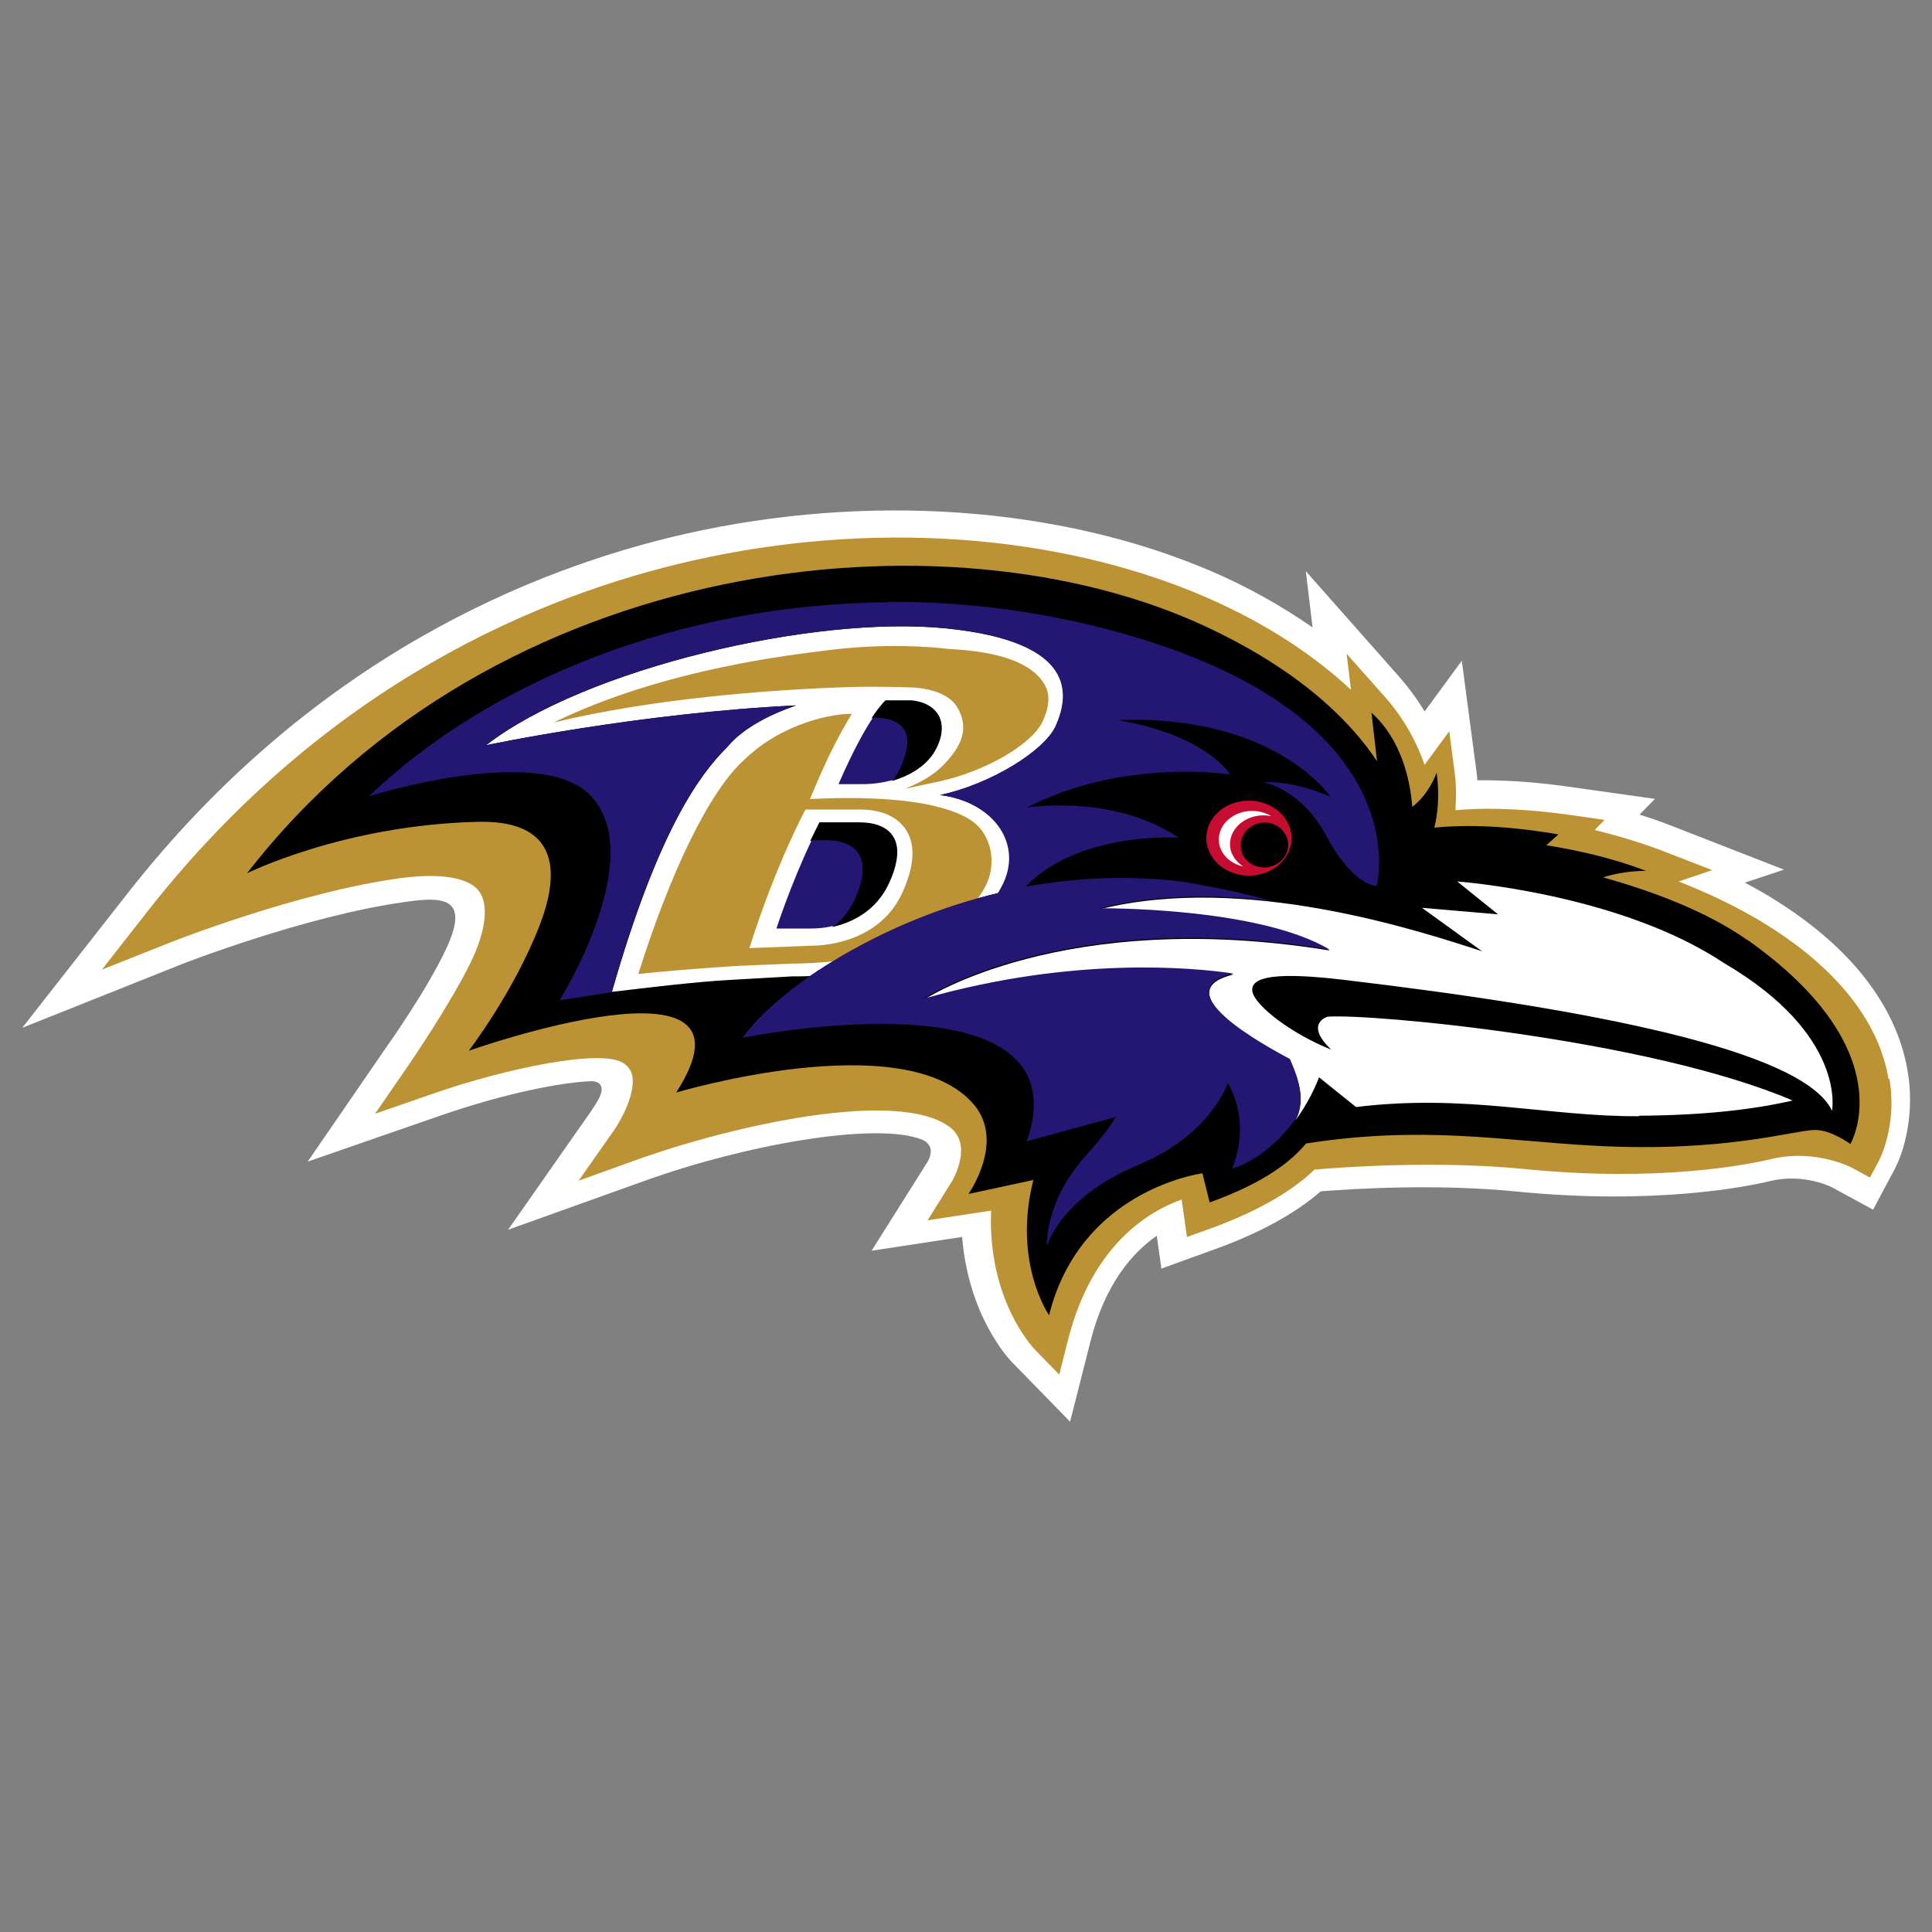 <?xml version="1.0" encoding="utf-8"?>
<svg xmlns="http://www.w3.org/2000/svg" data-name="american football teams" height="80" id="american_football_teams" viewBox="0 0 80 80" width="80">
  <rect x="0" y="0" width="80" height="80" fill="#808080" stroke="none"/>
  <defs>
    <style>
      .cls-1 {
        fill: #241773;
      }

      .cls-1, .cls-2, .cls-3, .cls-4, .cls-5 {
        stroke-width: 0px;
      }

      .cls-2 {
        fill: #c60c30;
      }

      .cls-3 {
        fill: #000;
      }

      .cls-4 {
        fill: #bb9334;
      }

      .cls-5 {
        fill: #fff;
      }
    </style>
  </defs>
  <g data-name="Baltimore Ravens" id="Baltimore_Ravens">
    <g>
      <path class="cls-5" d="M78.99,44.35c-.32-1.93-1.59-4.76-5.84-7.3-.29-.17-.59-.34-.9-.5.8-.27,1.62-.54,1.62-.54l-4.72-1.84c-.4-.16-.83-.3-1.26-.44.31-.32.64-.65.64-.65l-3.62-.51c-1.56-.22-2.8-.27-3.74-.26,0-.15-.02-.29-.04-.42,0,0-.6-4.53-.6-4.53,0,0-1.4,1.91-1.54,2.1-.3-.5-.64-.96-1.02-1.4,0,0-3.9-4.41-3.9-4.41,0,0,.16,1.3.28,2.33-1.27-.88-2.66-1.67-4.2-2.33-6.28-2.69-14.22-3.25-21.79-1.54-6.33,1.44-15.47,5.18-23.06,14.86l-4.38,5.59,6.59-2.63c.05-.02,5.14-2.01,9.25-2.58,1.53-.22,2.7-.23,1.75,1.86-.75,1.66-2.45,4.07-2.47,4.09l-3.3,4.8,5.51-1.91c2.65-.92,5.03-1.38,6.23-1.42.43,0,.51.29.37.6-.04.11-.06.16-.36.62l-3.45,4.93,5.67-2.03c4.11-1.48,9.52-2.45,11.45-1.71.16.06.67.33.16,1.07l-2.23,3.54s3.29-.5,3.75-.57c.26,3.23,1.88,5,2.08,5.2l2.39,2.45.84-3.31c.6-2.39,1.74-3.69,2.75-4.39,0,0,.19,1.36.19,1.36l2.21-.8c1.86-.67,3.33-1.48,4.39-2.4,1.4-.11,4.83-.32,8.12.01,5.67.56,9.48-.19,10.51-.44,1.38-.33,2.54.26,2.55.27l1.69.92.91-1.71c.11-.2.62-1.27.62-2.85,0-.39-.03-.79-.1-1.17"/>
      <path class="cls-4" d="M78.2,44.68c-.28-1.71-1.44-4.23-5.35-6.57-1.05-.62-2.19-1.16-3.34-1.61l1.39-.47-1.91-.74c-.94-.37-1.94-.67-2.96-.92.2-.2.41-.42.41-.42l-1.46-.21c-2.25-.31-3.8-.28-4.71-.19,0-.2.02-.41.02-.62,0-.29-.01-.58-.04-.82l-.24-1.83s-.89,1.21-1.02,1.39c-.29-.82-.77-1.83-1.65-2.82l-1.58-1.78.18,1.49c-1.42-1.32-3.38-2.7-6.07-3.86-6.1-2.62-13.84-3.16-21.22-1.48-6.19,1.4-15.13,5.06-22.56,14.54l-1.87,2.39,2.82-1.12c.05-.02,5.3-2.1,9.56-2.67,1.67-.22,2.83-.02,3.25.56.39.55.27,1.63-.34,2.89-.84,1.74-2.55,4.23-2.57,4.26l-1.41,2.05,2.36-.82c3.1-1.08,7.02-1.88,7.92-1.28.21.14.32.3.37.52.15.75-.5,1.9-.74,2.24l-1.48,2.11,2.42-.87c3.87-1.39,10.81-2.98,12.96-1.34.99.76.07,2.27.02,2.33l-.95,1.52,1.77-.27s.44-.07.86-.13c0,.14-.01.28-.01.41,0,3.42,1.73,5.24,1.81,5.33l1.02,1.05.36-1.42c1-3.98,3.38-5.36,4.71-5.83.04.26.22,1.55.22,1.55l.95-.34c2.32-.84,3.62-1.76,4.33-2.45,1.07-.09,4.98-.39,8.73-.02,5.53.55,9.2-.18,10.2-.42,1.83-.43,3.32.36,3.34.37l.73.4.39-.73s.5-.96.5-2.35c0-.31-.02-.65-.08-1"/>
      <path class="cls-3" d="M72.36,38.93c-1.64-1.16-3.84-2-5.98-2.6.89-.29,1.78-.27,1.78-.27-1.37-.52-2.8-.85-4.13-1.06l.5-.45c-2.44-.42-4.14-.38-5.14-.28.13-.5.23-1.26.1-2.28,0,0-.3.88-1.01,1.42-.09-1.14-.46-2.79-1.69-3.9l.23,2.01c-1.09-1.64-3.16-3.74-7.08-5.57-10.65-4.98-29.41-3.09-39.71,10.21,0,0,4.01-2,9.56-2.13,2.91-.07,3.61,1.56,2.55,4.3-1.07,2.76-2.93,5.18-2.93,5.18,0,0,12.56-4.45,8.59,1.73,0,0,9.48-2.84,12.32.49,1.32,1.55-.22,3.71-.22,3.71l2.69-.58c-.87,3.42.65,5.6.65,5.6,1.11-4.47,4.98-5.65,6.35-5.88l.3,1.21c2.3-.83,3.38-1.71,3.99-2.44,4.86-.76,8.16-.11,11.91.09,5.46.3,8.28-.65,9.18-.65.66,0,1.45.58,1.45.58,0,0,2.27-3.83-4.26-8.45"/>
      <path class="cls-2" d="M53.37,34.17c.34.8-.13,1.69-1.04,1.99-.91.3-1.93-.11-2.27-.92-.34-.8.13-1.7,1.04-1.99.91-.3,1.93.11,2.27.92"/>
      <path class="cls-5" d="M51.01,35.35c-.25-.6.11-1.28.82-1.51.27-.09.56-.1.82-.04-.35-.22-.83-.29-1.28-.15-.71.23-1.08.91-.82,1.51.16.37.51.63.93.72-.2-.13-.37-.31-.46-.53M34.06,40.09c.07-.04.32-.21.38-.25.07-.04.14-.09.22-.13.06-.04.12-.07.18-.11.08-.05.16-.09.24-.14.06-.03.12-.07.18-.1,1.69-.96,3.75-1.83,6.08-2.38.08-.13.16-.27.23-.42.78-1.68-.45-3.36-2.63-3.64,2.1-.45,4.34-1.83,4.79-2.86.56-1.27.94-3.49-4.54-4.04-5.47-.56-14.97,1.66-19.06,4.84,0,0,6.33-1.34,12.84-1.65-.97.33-2.18.9-2.86,1.73-1.15,1.14-2.87,3.48-4.77,10.13,0,0,.1-.01.28-.03.82-.1,3.27-.4,4.72-.47l2.45-.14c.27,0,.54,0,.82-.02.03-.02.06-.04.09-.06.06-.04.13-.09.19-.13.06-.04.12-.08.18-.11M67.88,46.2c2.72-.02,4.75-.26,6.35-.63-5.91-2.53-17.47-3.61-19.26-3.47,0,0-.98.28.15,1.36-1.58-.62-3.15-1.8-3.26-2.4-.11-.64,1.04-.81,3.76-.49,10.21,1.21,19.04,2.91,20.24,5.42,0,0,.62-3.13-4.47-6.11-4.35-2.9-11.05-3.38-11.05-3.38l1.69,1.36-3.15-.27,2.49,1.8c-2.67-.87-9.87-3.23-15.83-1.74,0,0,6.54-.07,9.53,1.71-11.05-1.8-16.8,2.03-16.8,2.03,6.22-1.78,11.18-1.29,12.81-1.04-2.61.62.46,2.54,2.34,3.54.21.52.73,1.6.22,2.5,0,0,.57-.72.98-1.78l1.53,1.23c4.57-.56,7.93.4,11.71.38"/>
      <path class="cls-3" d="M53.28,34.66c.19.48-.08,1.02-.59,1.2-.51.18-1.07-.06-1.26-.54-.18-.48.08-1.02.59-1.2.51-.18,1.07.06,1.26.54"/>
      <path class="cls-4" d="M37.02,26.75c-.81,0-1.79.05-2.86.19-1.12.15-6.59.71-11.24,2.98,4.07-.99,8.88-1.35,11.93-1.46,1.28-.05,2.69,0,2.69,0,.91,0,1.76.27,2.08.8.34.55.43,1.21-.2,2.01-.35.44-.76.91-1.94,1.39l1.36-.29c2.04-.44,3.89-1.58,4.32-2.47.31-.65.33-1.17.08-1.58-.51-.84-1.76-1.34-3.98-1.45,0,0-.88-.12-2.23-.12h0ZM35.18,29.56c-.62,0-2.7.32-4.32,1.86-1.51,1.33-3.13,4.79-4.43,8.91,2.23-.23,4.24-.34,4.24-.34l2.12-.09c.56,0,1.14-.03,1.73-.1,1.62-1,3.65-1.95,5.97-2.6.15-.2.27-.4.37-.62.23-.5.26-1.12.09-1.61-.25-.75-.75-1.24-2.32-1.61-2.07-.48-5.09-.27-5.09-.27.69-1.69,1.21-2.67,1.73-3.53-.03,0-.06,0-.1,0h0ZM33.35,33.52h2.25c1.16,0,1.69.48,1.94.88.38.63.31,1.47-.16,2.53-.91,2.04-3.13,2.23-3.8,2.23l-2.55.1c1.11-3.51,2.32-5.73,2.32-5.73h0Z"/>
      <g>
        <path class="cls-3" d="M37.79,29.02h-1.1s-.19.16-.54.69c1.28.01,1.8.65,1.12,2.1-.08.18-.18.34-.27.48.78-.23,1.39-.67,1.69-1.18.66-1.14.15-1.97-.9-2.08h0ZM33.96,34.08c-.12.24-.24.47-.35.71h.55c1.3,0,2.03.73,1.21,2.48-.21.45-.49.79-.8,1.05.83-.2,1.72-.7,2.22-1.76.81-1.75.09-2.48-1.21-2.48h-1.62,0Z"/>
        <path class="cls-3" d="M34.45,38.39l.1-.09c.33-.28.6-.63.79-1.04.39-.83.44-1.47.17-1.89-.23-.36-.7-.55-1.36-.55h-.6l.02-.04c.11-.22.22-.46.35-.71v-.02h1.65c.68,0,1.17.2,1.41.58.28.44.22,1.1-.17,1.95-.53,1.14-1.51,1.6-2.24,1.78l-.13.03ZM33.66,34.76h.5c.68,0,1.17.2,1.41.58.28.44.22,1.1-.17,1.95-.18.38-.41.71-.71.98.7-.2,1.58-.65,2.07-1.71.39-.83.45-1.47.18-1.89-.23-.36-.7-.55-1.36-.55h-1.6c-.12.23-.22.44-.32.65ZM36.93,32.34l.05-.07c.1-.14.19-.3.27-.47.33-.7.38-1.23.16-1.58-.2-.31-.62-.47-1.26-.48h-.06s.03-.05.03-.05c.35-.52.54-.68.54-.69h0s.01,0,.01,0h1.1s0,0,0,0c.53.06.92.29,1.11.65.2.39.14.92-.18,1.47-.31.53-.93.97-1.71,1.2l-.08.03ZM36.21,29.68c.63.01,1.05.19,1.25.51.23.36.18.91-.16,1.64-.07.15-.14.28-.22.41.72-.23,1.3-.65,1.59-1.14.31-.54.37-1.04.18-1.41-.18-.34-.55-.56-1.06-.62h-1.09s-.21.2-.49.62Z"/>
      </g>
      <path class="cls-1" d="M36.79,24.94c-8.55.06-16.48,3.21-21.51,8.03,0,0,7.05-2.22,9.16-.04,2.46,2.53-1.27,8.49-1.27,8.49l2.44-.38c-.18.02-.28.03-.28.03,1.9-6.66,3.62-8.99,4.77-10.13.68-.83,1.89-1.4,2.86-1.73-6.51.31-12.85,1.65-12.85,1.65,4.1-3.18,13.59-5.4,19.06-4.84,5.47.56,5.1,2.78,4.54,4.04-.46,1.02-2.69,2.41-4.79,2.86,2.18.28,3.41,1.96,2.63,3.64-.07.14-.14.28-.23.42-2.32.55-4.38,1.43-6.08,2.38-.06.03-.12.07-.18.1-.08.05-.16.09-.24.14-.06.04-.12.07-.18.11-.07.04-.15.09-.22.13-.06.04-.12.07-.18.11-.07.04-.14.09-.2.13-.06.04-.12.08-.18.11-.06.05-.13.09-.19.13-1.39.96-2.4,1.91-2.92,2.65,0,0,14.23-2.88,11.77,4.29l3.68-1.01c-.26.45-.67.97-1.23,1.59-1.74,1.93-1.62,3.77-1.62,3.77,0,0,.51-2.01,3.8-3.38,3-1.25,3.69-3.38,3.69-3.38,0,0,1,1.48.18,3.54,0,0,1.38-.34,2.62-2.04.5-.9-.01-1.97-.23-2.5-1.88-1-4.96-2.91-2.34-3.54-1.63-.24-6.59-.73-12.81,1.04,0,0,5.75-3.84,16.8-2.03-2.99-1.78-9.53-1.71-9.53-1.71,2.28-.57,4.73-.58,7.05-.32-.93-.26-2.2-.56-3.68-.79-2.27-.27-4.44-.15-6.44.22,2.25-2.33,6.35-2.03,6.35-2.03-2.73-1.84-6.29-1.25-6.29-1.25,3.99-2.07,8.43-1.37,8.43-1.37-1.4-1.84-4.69-2.25-4.69-2.25,6.54-.26,8.83,3.17,8.83,3.17-1.63-.71-2.79-.6-2.79-.6,0,0,1.57.25,2.63,2.24,1.13,2.11,2.08,2.05,2.08,2.05,0,0,1.79-6.78-10.04-10.31-3.4-1.01-6.84-1.47-10.19-1.45h0ZM36.15,29.71c-.34.51-.82,1.36-1.43,2.76h.98c.47,0,.91-.07,1.3-.18.09-.13.18-.29.27-.48.68-1.45.16-2.09-1.12-2.1h0ZM33.61,34.79c-.9,1.91-1.46,3.66-1.46,3.66h1.4c.3,0,.66-.03,1.03-.13.31-.27.59-.61.8-1.05.81-1.75.09-2.48-1.21-2.48h-.55,0Z"/>
    </g>
  </g>
</svg>